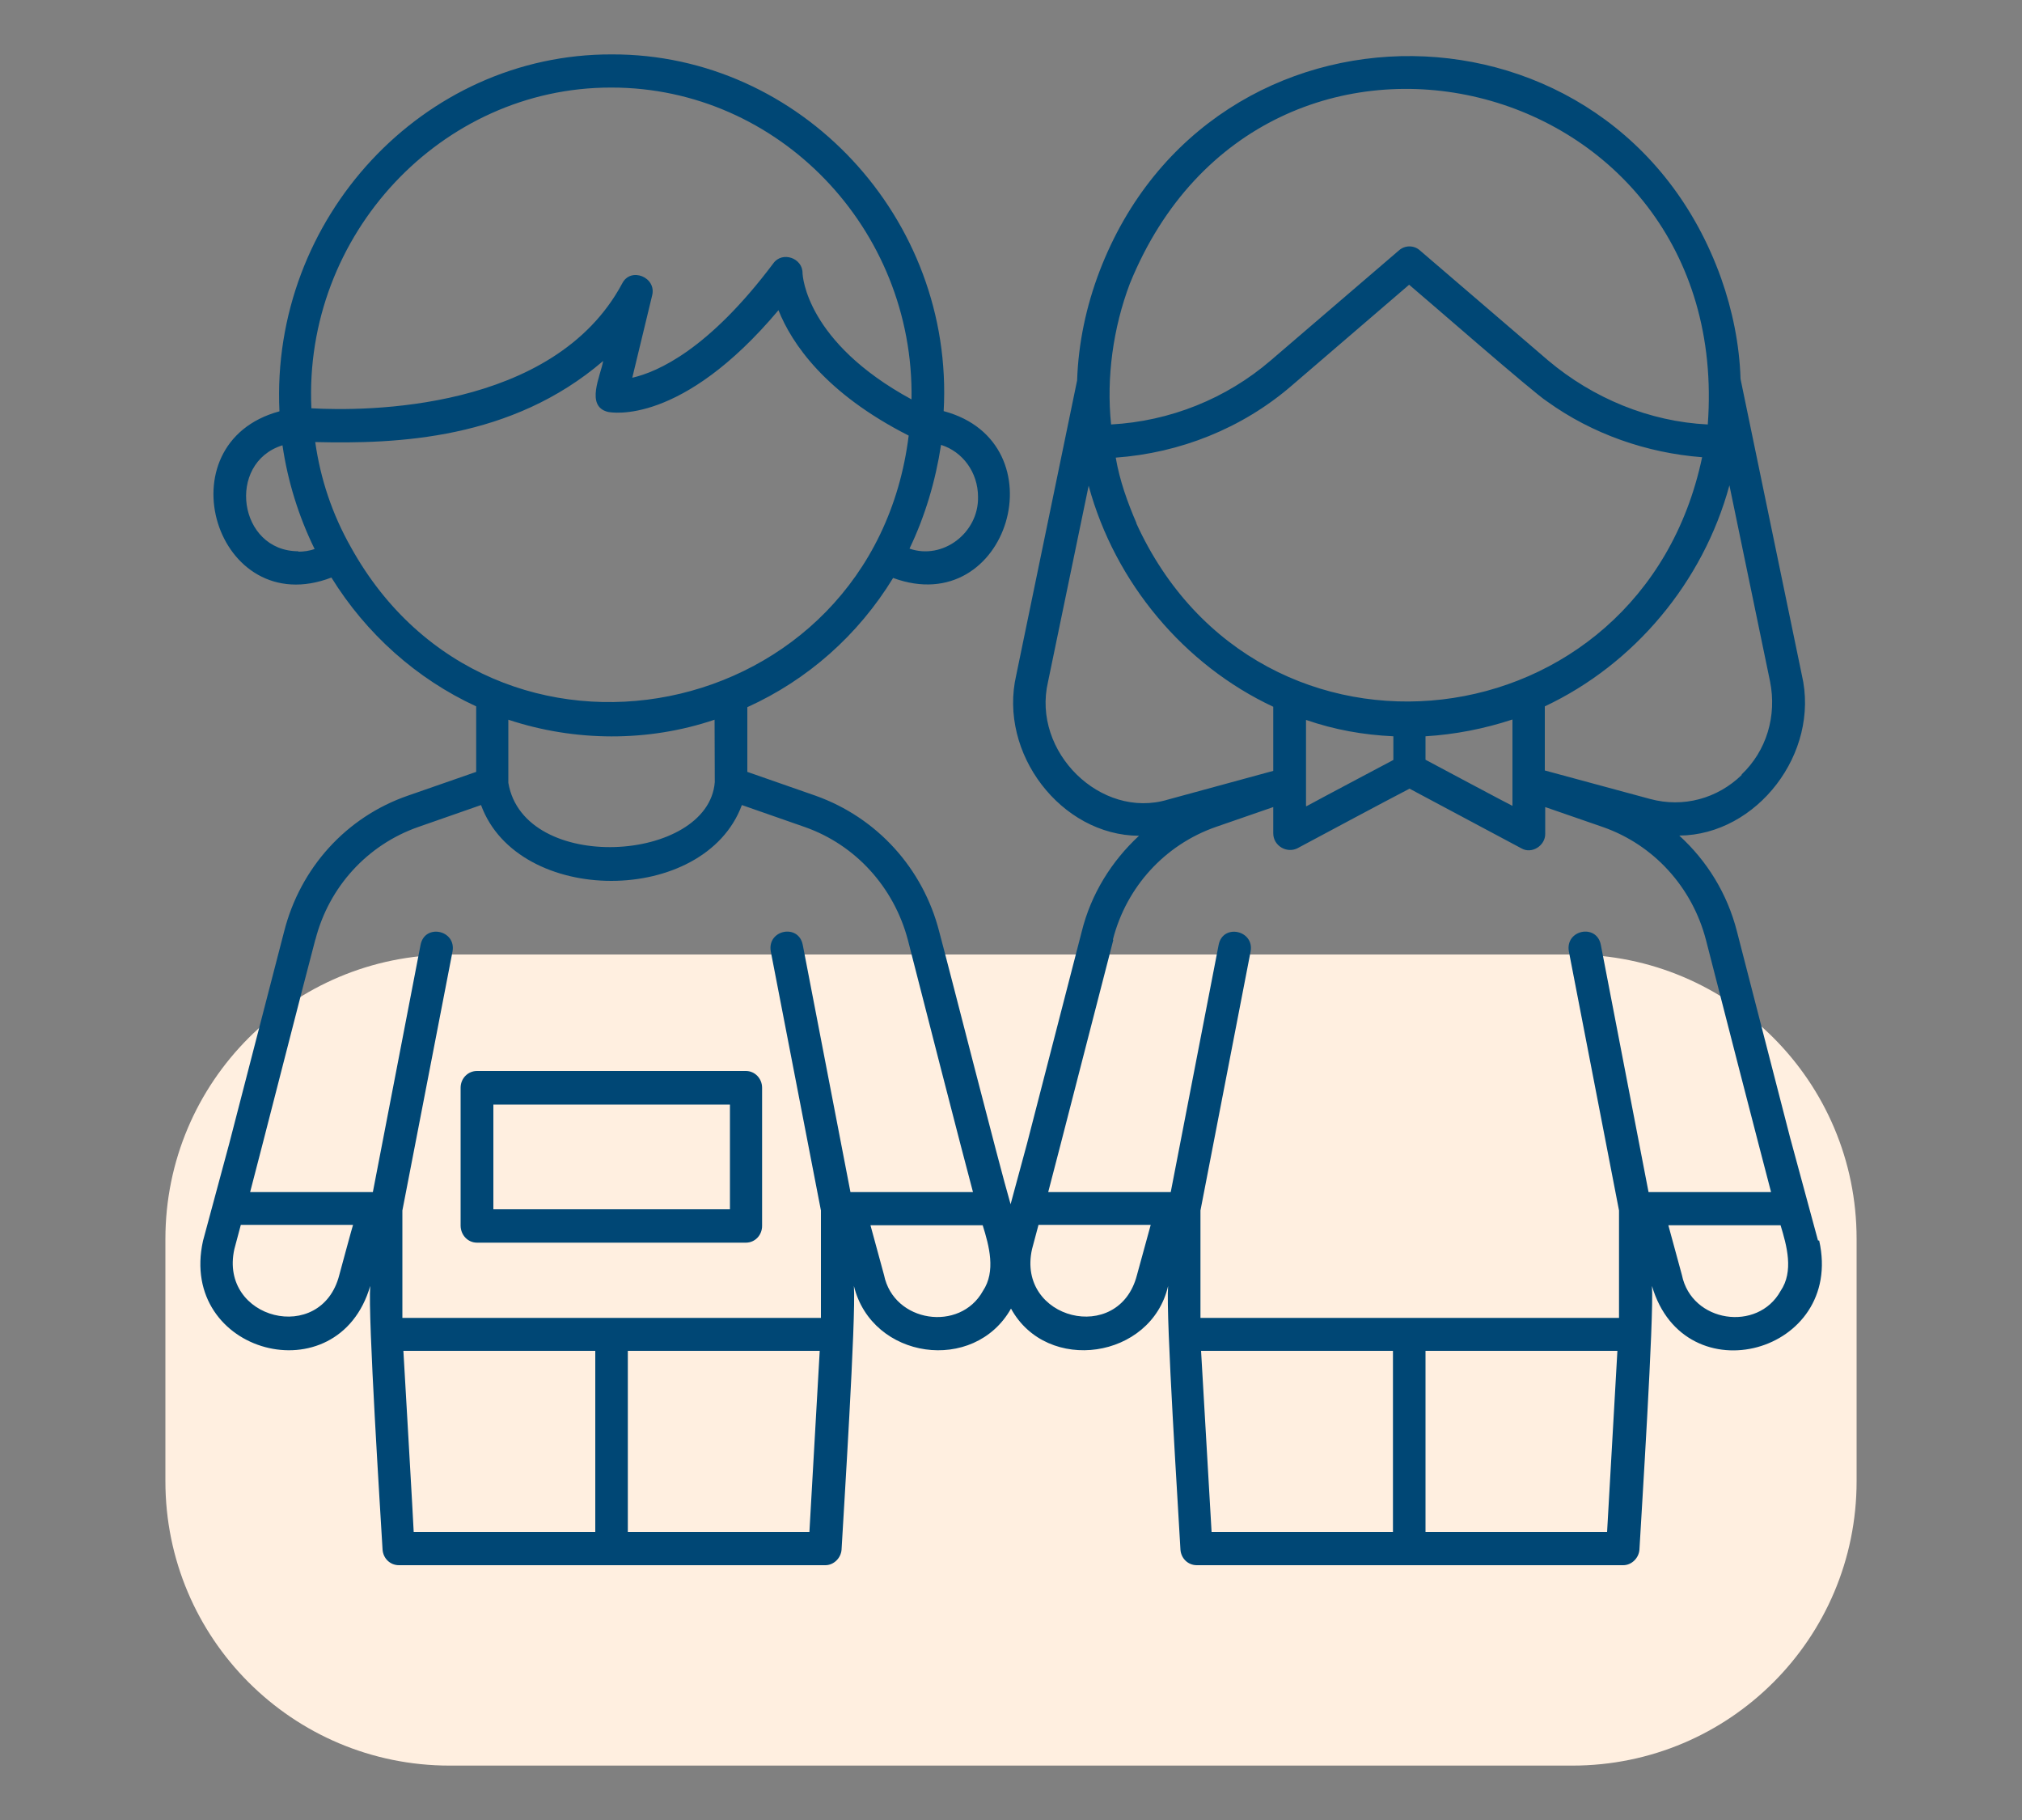 <?xml version="1.0" encoding="utf-8"?>
<!-- Generator: Adobe Illustrator 24.0.2, SVG Export Plug-In . SVG Version: 6.00 Build 0)  -->
<svg version="1.1" id="Capa_1" xmlns="http://www.w3.org/2000/svg" xmlns:xlink="http://www.w3.org/1999/xlink" x="0px" y="0px"
	 viewBox="0 0 100 90" style="enable-background:new 0 0 100 90;" xml:space="preserve">
<rect x="0" y="0" width="100" height="90" fill="#808080" stroke="none"/>
<style type="text/css">
	.st0{fill:#FFEFE0;}
	.st1{fill:#004775;}
</style>
<path class="st0" d="M22.24,47.21c-7.77,0-14.06,6.29-14.06,14.06v11.98c0,7.77,6.29,14.06,14.06,14.06h55.52
	c7.77,0,14.06-6.29,14.06-14.06V61.26c0-7.77-6.29-14.06-14.06-14.06H22.24z"/>
<path class="st1" d="M88.06,63.84c-1.13,2.04-4.4,1.57-4.88-0.79l-0.67-2.46h5.55C88.37,61.61,88.72,62.87,88.06,63.84 M79.48,75.76
	H70.5V66.8h9.49L79.48,75.76z M59.4,66.8h9.49v8.96h-8.97C59.92,75.76,59.4,66.8,59.4,66.8z M56.23,63.05
	c-0.89,3.48-5.97,2.2-5.19-1.28l0.32-1.2h5.55L56.23,63.05z M48.61,63.84c-1.13,2.04-4.41,1.57-4.89-0.79l-0.67-2.46h5.55
	C48.92,61.61,49.26,62.87,48.61,63.84 M40.03,75.76h-8.98V66.8h9.49L40.03,75.76z M19.95,66.8h9.49v8.96h-8.98
	C20.47,75.76,19.95,66.8,19.95,66.8z M16.78,63.05c-0.89,3.48-5.96,2.2-5.19-1.28l0.32-1.2h5.55
	C17.45,60.57,16.78,63.05,16.78,63.05z M15.6,46.46c0.67-2.61,2.57-4.68,5.07-5.56l3.12-1.09c1.83,5,11.05,5,12.9,0l3.12,1.09
	c2.5,0.88,4.4,2.97,5.09,5.58c0.41,1.62,2.84,11.08,3.22,12.47h-6.06L39.7,46.72c-0.21-1.06-1.77-0.74-1.58,0.33l2.48,12.81v5.31
	H19.9v-5.31l2.48-12.81c0.19-1.06-1.37-1.39-1.58-0.33l-2.36,12.23h-6.07c0.36-1.35,2.79-10.87,3.22-12.47
	C15.58,46.48,15.6,46.46,15.6,46.46z M17.36,27.07c-0.93-1.64-1.51-3.38-1.77-5.21c4.08,0.1,9.72-0.13,14.24-4.01
	c-0.12,0.72-0.9,2.24,0.24,2.52c0.16,0.03,3.62,0.69,8.43-5.03c0.65,1.63,2.3,4.1,6.44,6.2C43.15,35.92,24.35,39.67,17.36,27.07
	L17.36,27.07z M14.76,27.26c-2.98,0-3.58-4.37-0.79-5.24c0.26,1.78,0.8,3.52,1.59,5.13c-0.26,0.09-0.53,0.13-0.81,0.13L14.76,27.26
	L14.76,27.26z M30.25,4.33c8.24,0,14.97,6.97,14.83,15.42c-5.21-2.83-5.38-6.1-5.39-6.23c0.02-0.76-1.01-1.12-1.45-0.49
	c-3.2,4.26-5.71,5.36-6.97,5.65l0.98-4.06c0.24-0.91-1.06-1.44-1.48-0.6c-3.39,6.33-12.74,6.32-15.37,6.17
	c-0.4-8.59,6.44-15.87,14.82-15.86C30.23,4.33,30.25,4.33,30.25,4.33z M48.37,24.58c0.03,1.78-1.75,3.12-3.39,2.55
	c0.77-1.6,1.29-3.36,1.56-5.13C47.6,22.33,48.37,23.35,48.37,24.58z M35.35,38.68c-0.32,3.98-9.44,4.56-10.21,0.03v-3.12
	c3.29,1.09,6.92,1.11,10.2,0L35.35,38.68L35.35,38.68L35.35,38.68z M55.04,46.46c0.67-2.61,2.57-4.68,5.07-5.56l2.86-0.99v1.3
	c0,0.61,0.66,1,1.19,0.74c1.39-0.74,4.16-2.23,5.55-2.95l5.53,2.95c0.51,0.3,1.19-0.13,1.18-0.72v-1.32l2.86,0.99
	c2.51,0.88,4.41,2.97,5.09,5.58c0.41,1.62,2.85,11.08,3.22,12.47h-6.06l-2.36-12.23c-0.21-1.06-1.77-0.74-1.58,0.33l2.48,12.81v5.31
	H59.37v-5.31l2.48-12.81c0.19-1.05-1.37-1.39-1.58-0.33L57.9,58.95h-6.06c0.36-1.35,2.8-10.87,3.22-12.47
	C55.06,46.48,55.04,46.46,55.04,46.46z M51.83,33.72l2.01-9.7c1.3,4.8,4.73,8.87,9.13,10.93v3.17l-5.21,1.42
	C54.45,40.54,51.02,37.18,51.83,33.72z M55.88,14.02c6.61-16.24,29.88-10.59,28.58,6.97c-2.88-0.14-5.67-1.29-7.9-3.17l-6.34-5.44
	c-0.29-0.26-0.74-0.26-1.03,0l-6.34,5.44c-2.21,1.9-4.99,3.01-7.9,3.17C54.71,18.67,55.05,16.21,55.88,14.02
	C55.89,14.02,55.88,14.02,55.88,14.02z M86.15,38.31c-1.22,1.19-2.91,1.64-4.54,1.2L76.4,38.1v-3.17c4.42-2.08,7.83-6.14,9.13-10.93
	l2.01,9.7c0.34,1.7-0.17,3.43-1.42,4.61C86.13,38.31,86.15,38.31,86.15,38.31z M64.59,39.86V35.6c1.42,0.49,2.83,0.74,4.32,0.81
	v1.17c-1.05,0.56-3.29,1.74-4.3,2.29C64.61,39.86,64.59,39.86,64.59,39.86z M70.5,37.57v-1.16c1.46-0.09,2.9-0.37,4.3-0.83v4.27
	C74.79,39.86,70.5,37.57,70.5,37.57z M56.21,25.88c-0.45-1.04-0.84-2.13-1.03-3.25c3.17-0.23,6.24-1.44,8.69-3.55l5.82-5
	c0.72,0.6,6.19,5.38,6.82,5.77c2.25,1.62,4.94,2.55,7.67,2.76c-3.01,14.32-21.94,16.54-27.99,3.25
	C56.19,25.86,56.21,25.88,56.21,25.88z M89.91,61.34l-1.35-4.98l-0.02-0.07L85.9,46.05c-0.48-1.87-1.48-3.48-2.85-4.73
	c3.84-0.03,6.97-4.08,6.06-7.95l-3.03-14.63c-0.05-1.69-0.4-3.4-0.96-4.98C79.94-0.72,59.88-0.94,54.38,13.41
	c-0.66,1.73-1.05,3.56-1.11,5.4l-3.01,14.57c-0.9,3.87,2.22,7.93,6.07,7.95c-1.35,1.25-2.37,2.87-2.83,4.73l-2.71,10.5l-0.81,2.99
	c-0.62-2.13-2.91-11.17-3.53-13.48c-0.8-3.13-3.08-5.64-6.11-6.72l-3.38-1.18v-3.2c2.98-1.35,5.48-3.56,7.21-6.39
	c5.71,2.1,8.31-6.7,2.5-8.25c0.53-9.54-7.09-17.67-16.41-17.64c-9.33-0.03-16.89,8.1-16.44,17.65c-5.84,1.58-3.14,10.41,2.57,8.22
	c1.72,2.78,4.21,5.01,7.16,6.37v3.24l-3.39,1.18c-3.03,1.05-5.31,3.56-6.11,6.72l-2.71,10.47l-1.3,4.82
	c-1.24,5.58,6.68,7.69,8.27,2.23c-0.12,1.5,0.51,11.32,0.61,13.04c0.03,0.43,0.37,0.77,0.81,0.77h21.09c0.41,0,0.77-0.35,0.8-0.77
	c0.1-1.8,0.72-11.48,0.61-13.04c0.89,3.64,5.95,4.35,7.77,1.12c1.78,3.25,6.94,2.49,7.77-1.12c-0.12,1.5,0.52,11.31,0.61,13.04
	c0.03,0.43,0.37,0.77,0.81,0.77h21.09c0.41,0,0.77-0.35,0.8-0.77c0.1-1.8,0.72-11.48,0.62-13.04c1.61,5.49,9.52,3.33,8.27-2.24
	C89.95,61.34,89.91,61.34,89.91,61.34z M24.4,54.62h11.7v5.18H24.4C24.4,59.8,24.4,54.62,24.4,54.62z M23.59,61.45h13.3
	c0.45,0,0.8-0.37,0.8-0.83v-6.83c0-0.46-0.36-0.83-0.8-0.83h-13.3c-0.45,0-0.81,0.37-0.81,0.83v6.83
	C22.79,61.08,23.14,61.45,23.59,61.45"/>
</svg>
